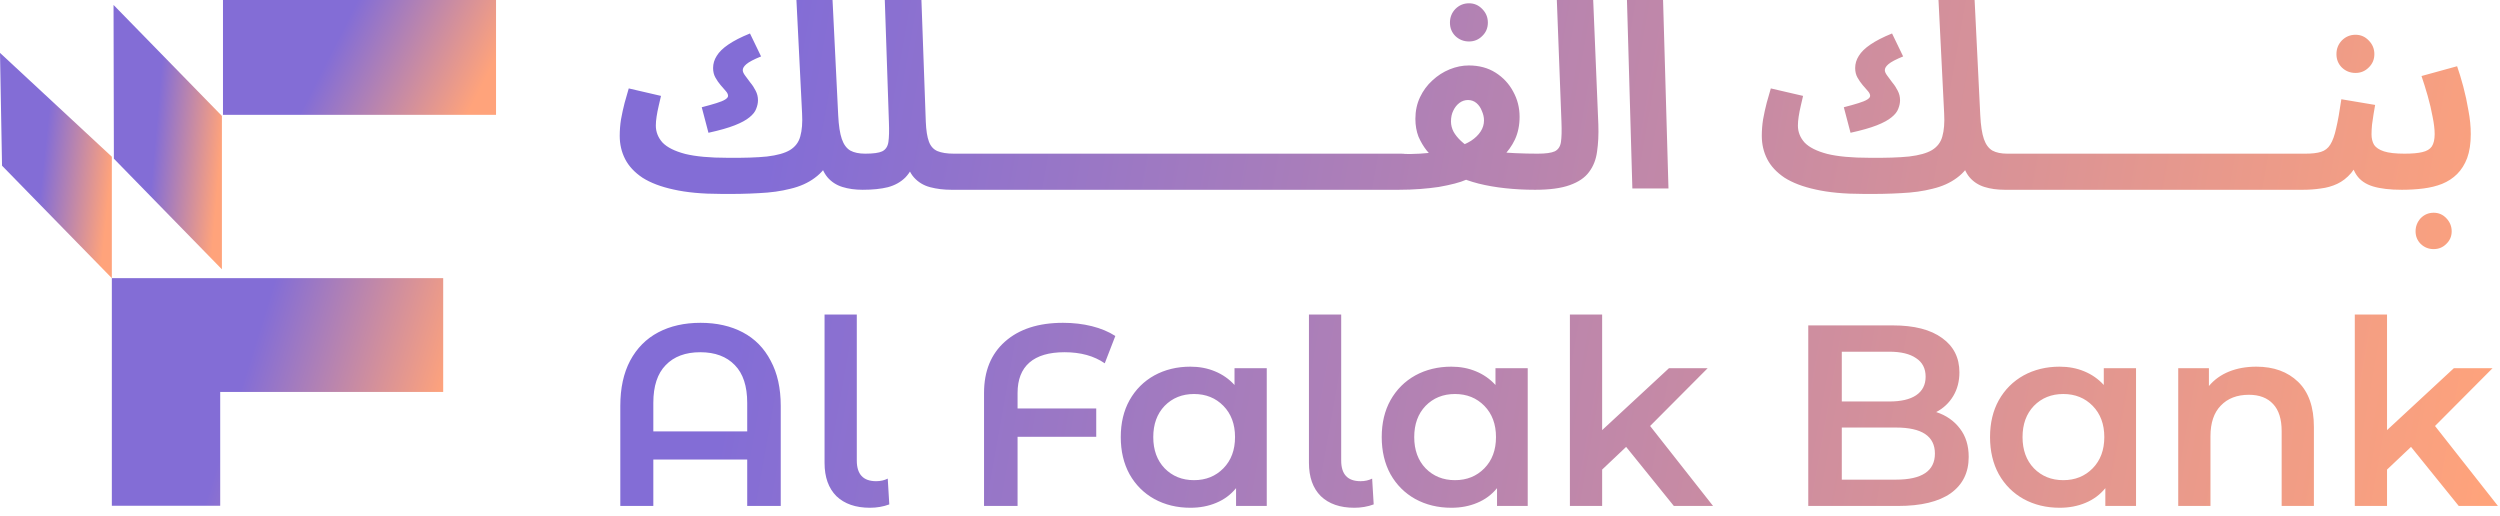 <svg width="252" height="52" viewBox="0 0 252 52" fill="none" xmlns="http://www.w3.org/2000/svg">
<g clip-path="url(#clip0_527_217)">
<path d="M72.66 19.546L73.336 15.906C74.982 15.923 76.308 15.88 77.314 15.776C78.336 15.655 79.108 15.438 79.628 15.126C80.165 14.797 80.512 14.337 80.668 13.748C80.841 13.141 80.902 12.37 80.85 11.434L80.278 -0.032H83.918L84.49 11.616C84.542 12.656 84.663 13.453 84.854 14.008C85.044 14.563 85.33 14.953 85.712 15.178C86.093 15.386 86.596 15.49 87.22 15.49C87.861 15.49 88.32 15.663 88.598 16.01C88.892 16.339 89.04 16.755 89.04 17.258C89.04 17.795 88.858 18.246 88.494 18.61C88.13 18.957 87.618 19.13 86.96 19.13C86.197 19.13 85.512 19.035 84.906 18.844C84.299 18.653 83.796 18.324 83.398 17.856C82.999 17.371 82.73 16.721 82.592 15.906H83.762C83.363 16.755 82.817 17.431 82.124 17.934C81.448 18.437 80.633 18.801 79.68 19.026C78.744 19.269 77.686 19.416 76.508 19.468C75.329 19.537 74.046 19.563 72.66 19.546ZM71.412 13.384L70.736 10.81C71.342 10.654 71.836 10.515 72.218 10.394C72.616 10.273 72.911 10.151 73.102 10.03C73.292 9.909 73.388 9.787 73.388 9.666C73.388 9.51 73.31 9.345 73.154 9.172C72.998 8.999 72.824 8.799 72.634 8.574C72.443 8.349 72.27 8.097 72.114 7.82C71.958 7.543 71.88 7.222 71.88 6.858C71.88 6.425 72.001 6.017 72.244 5.636C72.486 5.237 72.876 4.856 73.414 4.492C73.968 4.111 74.696 3.738 75.598 3.374L76.716 5.688C75.988 5.983 75.494 6.243 75.234 6.468C74.991 6.676 74.87 6.875 74.87 7.066C74.87 7.222 74.948 7.404 75.104 7.612C75.26 7.82 75.433 8.054 75.624 8.314C75.832 8.557 76.014 8.834 76.17 9.146C76.326 9.441 76.404 9.761 76.404 10.108C76.404 10.385 76.343 10.671 76.222 10.966C76.118 11.261 75.892 11.547 75.546 11.824C75.216 12.101 74.722 12.37 74.064 12.63C73.405 12.89 72.521 13.141 71.412 13.384ZM72.66 19.546C70.788 19.546 69.202 19.399 67.902 19.104C66.619 18.827 65.57 18.428 64.756 17.908C63.958 17.371 63.378 16.747 63.014 16.036C62.65 15.325 62.468 14.545 62.468 13.696C62.468 13.141 62.511 12.587 62.598 12.032C62.702 11.46 62.823 10.905 62.962 10.368C63.118 9.831 63.256 9.345 63.378 8.912L66.628 9.666C66.558 9.978 66.48 10.316 66.394 10.68C66.307 11.044 66.238 11.399 66.186 11.746C66.134 12.075 66.108 12.379 66.108 12.656C66.108 13.297 66.333 13.869 66.784 14.372C67.252 14.857 68.014 15.239 69.072 15.516C70.129 15.776 71.55 15.906 73.336 15.906L73.856 18.714L72.66 19.546ZM86.95 19.13L87.21 15.49C88.025 15.49 88.597 15.412 88.926 15.256C89.273 15.083 89.481 14.771 89.55 14.32C89.62 13.852 89.637 13.176 89.602 12.292L89.186 -0.032H92.878L93.32 12.266C93.355 13.133 93.459 13.8 93.632 14.268C93.805 14.736 94.091 15.057 94.49 15.23C94.906 15.403 95.461 15.49 96.154 15.49C96.813 15.49 97.281 15.663 97.558 16.01C97.835 16.339 97.974 16.755 97.974 17.258C97.974 17.795 97.792 18.246 97.428 18.61C97.064 18.957 96.553 19.13 95.894 19.13C95.132 19.13 94.421 19.043 93.762 18.87C93.103 18.697 92.558 18.367 92.124 17.882C91.691 17.397 91.405 16.695 91.266 15.776L92.41 15.802C92.115 16.703 91.734 17.397 91.266 17.882C90.798 18.35 90.209 18.679 89.498 18.87C88.805 19.043 87.956 19.13 86.95 19.13ZM95.888 19.13L96.148 15.49H103.636C104.294 15.49 104.762 15.663 105.04 16.01C105.334 16.339 105.482 16.755 105.482 17.258C105.482 17.795 105.3 18.246 104.936 18.61C104.572 18.957 104.052 19.13 103.376 19.13H95.888ZM103.403 19.13L103.663 15.49H111.151C111.81 15.49 112.278 15.663 112.555 16.01C112.85 16.339 112.997 16.755 112.997 17.258C112.997 17.795 112.815 18.246 112.451 18.61C112.087 18.957 111.567 19.13 110.891 19.13H103.403ZM110.919 19.13L111.179 15.49H118.667C119.326 15.49 119.794 15.663 120.071 16.01C120.366 16.339 120.513 16.755 120.513 17.258C120.513 17.795 120.331 18.246 119.967 18.61C119.603 18.957 119.083 19.13 118.407 19.13H110.919ZM118.435 19.13L118.695 15.49H126.183C126.841 15.49 127.309 15.663 127.587 16.01C127.881 16.339 128.029 16.755 128.029 17.258C128.029 17.795 127.847 18.246 127.483 18.61C127.119 18.957 126.599 19.13 125.923 19.13H118.435ZM125.95 19.13L126.21 15.49H133.698C134.357 15.49 134.825 15.663 135.102 16.01C135.397 16.339 135.544 16.755 135.544 17.258C135.544 17.795 135.362 18.246 134.998 18.61C134.634 18.957 134.114 19.13 133.438 19.13H125.95ZM133.466 19.13L133.726 15.49H141.214C141.872 15.49 142.34 15.663 142.618 16.01C142.912 16.339 143.06 16.755 143.06 17.258C143.06 17.795 142.878 18.246 142.514 18.61C142.15 18.957 141.63 19.13 140.954 19.13H133.466ZM140.981 19.13L141.241 15.516C141.917 15.533 142.541 15.525 143.113 15.49C143.685 15.455 144.197 15.403 144.647 15.334C145.115 15.265 145.523 15.187 145.869 15.1C146.233 15.013 146.537 14.935 146.779 14.866C147.369 14.675 147.871 14.45 148.287 14.19C148.703 13.913 149.024 13.601 149.249 13.254C149.475 12.907 149.587 12.535 149.587 12.136C149.587 11.824 149.518 11.512 149.379 11.2C149.258 10.871 149.076 10.602 148.833 10.394C148.591 10.186 148.305 10.082 147.975 10.082C147.663 10.082 147.377 10.177 147.117 10.368C146.857 10.559 146.649 10.819 146.493 11.148C146.337 11.46 146.259 11.824 146.259 12.24C146.259 12.604 146.346 12.951 146.519 13.28C146.693 13.592 146.935 13.895 147.247 14.19C147.559 14.485 147.932 14.762 148.365 15.022L144.907 16.348C144.526 15.984 144.162 15.594 143.815 15.178C143.486 14.762 143.209 14.294 142.983 13.774C142.775 13.237 142.671 12.639 142.671 11.98C142.671 11.183 142.827 10.455 143.139 9.796C143.451 9.137 143.867 8.574 144.387 8.106C144.907 7.621 145.488 7.248 146.129 6.988C146.771 6.728 147.412 6.598 148.053 6.598C149.093 6.598 149.995 6.841 150.757 7.326C151.52 7.811 152.109 8.444 152.525 9.224C152.959 10.004 153.175 10.853 153.175 11.772C153.175 12.621 153.019 13.384 152.707 14.06C152.395 14.719 151.971 15.308 151.433 15.828C150.913 16.331 150.333 16.773 149.691 17.154C149.067 17.535 148.435 17.856 147.793 18.116C147.481 18.255 147.091 18.385 146.623 18.506C146.155 18.627 145.627 18.74 145.037 18.844C144.448 18.931 143.815 19 143.139 19.052C142.463 19.104 141.744 19.13 140.981 19.13ZM154.709 19.13C153.704 19.13 152.716 19.078 151.745 18.974C150.775 18.87 149.873 18.714 149.041 18.506C148.227 18.298 147.516 18.047 146.909 17.752L148.703 14.944C149.223 15.083 149.83 15.195 150.523 15.282C151.234 15.351 151.971 15.403 152.733 15.438C153.513 15.473 154.259 15.49 154.969 15.49C155.628 15.49 156.096 15.663 156.373 16.01C156.668 16.339 156.815 16.755 156.815 17.258C156.815 17.795 156.633 18.246 156.269 18.61C155.905 18.957 155.385 19.13 154.709 19.13ZM148.079 4.18C147.542 4.18 147.083 3.998 146.701 3.634C146.337 3.27 146.155 2.819 146.155 2.282C146.155 1.745 146.337 1.285 146.701 0.904C147.083 0.523 147.542 0.332 148.079 0.332C148.599 0.332 149.041 0.523 149.405 0.904C149.787 1.285 149.977 1.745 149.977 2.282C149.977 2.819 149.787 3.27 149.405 3.634C149.041 3.998 148.599 4.18 148.079 4.18ZM154.743 19.13L155.003 15.49C155.8 15.49 156.372 15.412 156.719 15.256C157.066 15.083 157.274 14.771 157.343 14.32C157.412 13.852 157.43 13.176 157.395 12.292L156.927 -0.032H160.593L161.113 12.552C161.148 13.557 161.104 14.467 160.983 15.282C160.879 16.079 160.61 16.764 160.177 17.336C159.761 17.908 159.111 18.35 158.227 18.662C157.36 18.974 156.199 19.13 154.743 19.13ZM164.542 19L163.996 -0.032H167.636L168.182 19H164.542ZM187.781 19.546L188.457 15.906C190.104 15.923 191.43 15.88 192.435 15.776C193.458 15.655 194.229 15.438 194.749 15.126C195.286 14.797 195.633 14.337 195.789 13.748C195.962 13.141 196.023 12.37 195.971 11.434L195.399 -0.032H199.039L199.611 11.616C199.663 12.656 199.784 13.453 199.975 14.008C200.166 14.563 200.452 14.953 200.833 15.178C201.214 15.386 201.717 15.49 202.341 15.49C202.982 15.49 203.442 15.663 203.719 16.01C204.014 16.339 204.161 16.755 204.161 17.258C204.161 17.795 203.979 18.246 203.615 18.61C203.251 18.957 202.74 19.13 202.081 19.13C201.318 19.13 200.634 19.035 200.027 18.844C199.42 18.653 198.918 18.324 198.519 17.856C198.12 17.371 197.852 16.721 197.713 15.906H198.883C198.484 16.755 197.938 17.431 197.245 17.934C196.569 18.437 195.754 18.801 194.801 19.026C193.865 19.269 192.808 19.416 191.629 19.468C190.45 19.537 189.168 19.563 187.781 19.546ZM186.533 13.384L185.857 10.81C186.464 10.654 186.958 10.515 187.339 10.394C187.738 10.273 188.032 10.151 188.223 10.03C188.414 9.909 188.509 9.787 188.509 9.666C188.509 9.51 188.431 9.345 188.275 9.172C188.119 8.999 187.946 8.799 187.755 8.574C187.564 8.349 187.391 8.097 187.235 7.82C187.079 7.543 187.001 7.222 187.001 6.858C187.001 6.425 187.122 6.017 187.365 5.636C187.608 5.237 187.998 4.856 188.535 4.492C189.09 4.111 189.818 3.738 190.719 3.374L191.837 5.688C191.109 5.983 190.615 6.243 190.355 6.468C190.112 6.676 189.991 6.875 189.991 7.066C189.991 7.222 190.069 7.404 190.225 7.612C190.381 7.82 190.554 8.054 190.745 8.314C190.953 8.557 191.135 8.834 191.291 9.146C191.447 9.441 191.525 9.761 191.525 10.108C191.525 10.385 191.464 10.671 191.343 10.966C191.239 11.261 191.014 11.547 190.667 11.824C190.338 12.101 189.844 12.37 189.185 12.63C188.526 12.89 187.642 13.141 186.533 13.384ZM187.781 19.546C185.909 19.546 184.323 19.399 183.023 19.104C181.74 18.827 180.692 18.428 179.877 17.908C179.08 17.371 178.499 16.747 178.135 16.036C177.771 15.325 177.589 14.545 177.589 13.696C177.589 13.141 177.632 12.587 177.719 12.032C177.823 11.46 177.944 10.905 178.083 10.368C178.239 9.831 178.378 9.345 178.499 8.912L181.749 9.666C181.68 9.978 181.602 10.316 181.515 10.68C181.428 11.044 181.359 11.399 181.307 11.746C181.255 12.075 181.229 12.379 181.229 12.656C181.229 13.297 181.454 13.869 181.905 14.372C182.373 14.857 183.136 15.239 184.193 15.516C185.25 15.776 186.672 15.906 188.457 15.906L188.977 18.714L187.781 19.546ZM202.071 19.13L202.331 15.49H209.819C210.478 15.49 210.946 15.663 211.223 16.01C211.518 16.339 211.665 16.755 211.665 17.258C211.665 17.795 211.483 18.246 211.119 18.61C210.755 18.957 210.235 19.13 209.559 19.13H202.071ZM209.587 19.13L209.847 15.49H217.335C217.994 15.49 218.462 15.663 218.739 16.01C219.034 16.339 219.181 16.755 219.181 17.258C219.181 17.795 218.999 18.246 218.635 18.61C218.271 18.957 217.751 19.13 217.075 19.13H209.587ZM217.103 19.13L217.363 15.49H224.851C225.509 15.49 225.977 15.663 226.255 16.01C226.549 16.339 226.697 16.755 226.697 17.258C226.697 17.795 226.515 18.246 226.151 18.61C225.787 18.957 225.267 19.13 224.591 19.13H217.103ZM224.618 19.13L224.878 15.49H232.366C233.025 15.49 233.493 15.663 233.77 16.01C234.065 16.339 234.212 16.755 234.212 17.258C234.212 17.795 234.03 18.246 233.666 18.61C233.302 18.957 232.782 19.13 232.106 19.13H224.618ZM232.134 19.13L232.394 15.49C233.052 15.49 233.572 15.429 233.954 15.308C234.352 15.187 234.664 14.944 234.89 14.58C235.132 14.199 235.332 13.644 235.488 12.916C235.661 12.188 235.834 11.217 236.008 10.004L239.414 10.576C239.379 10.836 239.327 11.139 239.258 11.486C239.206 11.833 239.154 12.188 239.102 12.552C239.067 12.899 239.05 13.228 239.05 13.54C239.05 13.956 239.136 14.311 239.31 14.606C239.5 14.883 239.83 15.1 240.298 15.256C240.783 15.412 241.476 15.49 242.378 15.49C243.036 15.49 243.504 15.663 243.782 16.01C244.059 16.339 244.198 16.755 244.198 17.258C244.198 17.795 244.016 18.246 243.652 18.61C243.305 18.957 242.794 19.13 242.118 19.13C240.922 19.13 239.951 19.017 239.206 18.792C238.46 18.567 237.906 18.185 237.542 17.648C237.178 17.111 236.944 16.374 236.84 15.438H238.088C237.776 16.27 237.412 16.937 236.996 17.44C236.58 17.925 236.112 18.289 235.592 18.532C235.072 18.775 234.517 18.931 233.928 19C233.356 19.087 232.758 19.13 232.134 19.13ZM237.438 7.352C236.9 7.352 236.441 7.17 236.06 6.806C235.696 6.442 235.514 5.991 235.514 5.454C235.514 4.917 235.696 4.457 236.06 4.076C236.441 3.695 236.9 3.504 237.438 3.504C237.958 3.504 238.4 3.695 238.764 4.076C239.145 4.457 239.336 4.917 239.336 5.454C239.336 5.991 239.145 6.442 238.764 6.806C238.4 7.17 237.958 7.352 237.438 7.352ZM242.112 19.13L242.372 15.49C243.135 15.49 243.733 15.438 244.166 15.334C244.617 15.23 244.938 15.039 245.128 14.762C245.319 14.467 245.414 14.051 245.414 13.514C245.414 13.029 245.345 12.448 245.206 11.772C245.085 11.096 244.92 10.394 244.712 9.666C244.504 8.938 244.296 8.271 244.088 7.664L247.676 6.676C247.884 7.265 248.092 7.95 248.3 8.73C248.508 9.51 248.682 10.316 248.82 11.148C248.976 11.963 249.054 12.751 249.054 13.514C249.054 14.467 248.933 15.273 248.69 15.932C248.448 16.573 248.11 17.111 247.676 17.544C247.26 17.96 246.758 18.289 246.168 18.532C245.596 18.757 244.964 18.913 244.27 19C243.577 19.087 242.858 19.13 242.112 19.13ZM245.31 25.11C244.808 25.11 244.374 24.937 244.01 24.59C243.664 24.243 243.49 23.819 243.49 23.316C243.49 22.813 243.664 22.371 244.01 21.99C244.374 21.626 244.808 21.444 245.31 21.444C245.813 21.444 246.238 21.626 246.584 21.99C246.948 22.371 247.13 22.813 247.13 23.316C247.13 23.819 246.948 24.243 246.584 24.59C246.238 24.937 245.813 25.11 245.31 25.11ZM70.613 32.54C72.243 32.54 73.664 32.861 74.877 33.502C76.091 34.143 77.027 35.097 77.685 36.362C78.361 37.61 78.699 39.127 78.699 40.912V51H75.319V46.32H65.855V51H62.527V40.912C62.527 39.127 62.857 37.61 63.515 36.362C64.191 35.097 65.136 34.143 66.349 33.502C67.563 32.861 68.984 32.54 70.613 32.54ZM75.319 43.486V40.6C75.319 38.919 74.903 37.653 74.071 36.804C73.239 35.937 72.078 35.504 70.587 35.504C69.097 35.504 67.935 35.937 67.103 36.804C66.271 37.653 65.855 38.919 65.855 40.6V43.486H75.319ZM87.691 51.182C86.253 51.182 85.126 50.792 84.311 50.012C83.514 49.215 83.115 48.097 83.115 46.658V31.708H86.365V46.424C86.365 47.811 87.015 48.504 88.315 48.504C88.749 48.504 89.139 48.417 89.485 48.244L89.641 50.844C89.035 51.069 88.385 51.182 87.691 51.182ZM107.303 35.504C105.743 35.504 104.565 35.851 103.767 36.544C102.97 37.237 102.571 38.26 102.571 39.612V41.172H110.501V44.032H102.571V51H99.191V39.612C99.191 37.411 99.893 35.686 101.297 34.438C102.719 33.173 104.669 32.54 107.147 32.54C108.187 32.54 109.158 32.653 110.059 32.878C110.961 33.103 111.749 33.433 112.425 33.866L111.359 36.622C110.285 35.877 108.933 35.504 107.303 35.504ZM127.689 37.116V51H124.595V49.206C124.058 49.865 123.391 50.359 122.593 50.688C121.813 51.017 120.947 51.182 119.993 51.182C118.641 51.182 117.428 50.887 116.353 50.298C115.296 49.709 114.464 48.877 113.857 47.802C113.268 46.727 112.973 45.479 112.973 44.058C112.973 42.637 113.268 41.397 113.857 40.34C114.464 39.265 115.296 38.433 116.353 37.844C117.428 37.255 118.641 36.96 119.993 36.96C120.895 36.96 121.718 37.116 122.463 37.428C123.226 37.74 123.885 38.199 124.439 38.806V37.116H127.689ZM120.357 48.4C121.553 48.4 122.541 48.001 123.321 47.204C124.101 46.407 124.491 45.358 124.491 44.058C124.491 42.758 124.101 41.709 123.321 40.912C122.541 40.115 121.553 39.716 120.357 39.716C119.161 39.716 118.173 40.115 117.393 40.912C116.631 41.709 116.249 42.758 116.249 44.058C116.249 45.358 116.631 46.407 117.393 47.204C118.173 48.001 119.161 48.4 120.357 48.4ZM136.518 51.182C135.079 51.182 133.952 50.792 133.138 50.012C132.34 49.215 131.942 48.097 131.942 46.658V31.708H135.192V46.424C135.192 47.811 135.842 48.504 137.142 48.504C137.575 48.504 137.965 48.417 138.312 48.244L138.468 50.844C137.861 51.069 137.211 51.182 136.518 51.182ZM153.994 37.116V51H150.9V49.206C150.363 49.865 149.695 50.359 148.898 50.688C148.118 51.017 147.251 51.182 146.298 51.182C144.946 51.182 143.733 50.887 142.658 50.298C141.601 49.709 140.769 48.877 140.162 47.802C139.573 46.727 139.278 45.479 139.278 44.058C139.278 42.637 139.573 41.397 140.162 40.34C140.769 39.265 141.601 38.433 142.658 37.844C143.733 37.255 144.946 36.96 146.298 36.96C147.199 36.96 148.023 37.116 148.768 37.428C149.531 37.74 150.189 38.199 150.744 38.806V37.116H153.994ZM146.662 48.4C147.858 48.4 148.846 48.001 149.626 47.204C150.406 46.407 150.796 45.358 150.796 44.058C150.796 42.758 150.406 41.709 149.626 40.912C148.846 40.115 147.858 39.716 146.662 39.716C145.466 39.716 144.478 40.115 143.698 40.912C142.935 41.709 142.554 42.758 142.554 44.058C142.554 45.358 142.935 46.407 143.698 47.204C144.478 48.001 145.466 48.4 146.662 48.4ZM163.914 45.046L161.496 47.334V51H158.246V31.708H161.496V43.356L168.23 37.116H172.13L166.332 42.94L172.676 51H168.724L163.914 45.046ZM195.169 41.536C196.174 41.865 196.972 42.42 197.561 43.2C198.15 43.963 198.445 44.916 198.445 46.06C198.445 47.637 197.838 48.859 196.625 49.726C195.412 50.575 193.644 51 191.321 51H182.273V32.8H190.801C192.95 32.8 194.606 33.225 195.767 34.074C196.928 34.906 197.509 36.059 197.509 37.532C197.509 38.433 197.301 39.231 196.885 39.924C196.469 40.617 195.897 41.155 195.169 41.536ZM185.653 35.452V40.47H190.437C191.616 40.47 192.517 40.262 193.141 39.846C193.782 39.413 194.103 38.789 194.103 37.974C194.103 37.142 193.782 36.518 193.141 36.102C192.517 35.669 191.616 35.452 190.437 35.452H185.653ZM191.113 48.348C193.73 48.348 195.039 47.473 195.039 45.722C195.039 43.971 193.73 43.096 191.113 43.096H185.653V48.348H191.113ZM215.312 37.116V51H212.218V49.206C211.681 49.865 211.014 50.359 210.216 50.688C209.436 51.017 208.57 51.182 207.616 51.182C206.264 51.182 205.051 50.887 203.976 50.298C202.919 49.709 202.087 48.877 201.48 47.802C200.891 46.727 200.596 45.479 200.596 44.058C200.596 42.637 200.891 41.397 201.48 40.34C202.087 39.265 202.919 38.433 203.976 37.844C205.051 37.255 206.264 36.96 207.616 36.96C208.518 36.96 209.341 37.116 210.086 37.428C210.849 37.74 211.508 38.199 212.062 38.806V37.116H215.312ZM207.98 48.4C209.176 48.4 210.164 48.001 210.944 47.204C211.724 46.407 212.114 45.358 212.114 44.058C212.114 42.758 211.724 41.709 210.944 40.912C210.164 40.115 209.176 39.716 207.98 39.716C206.784 39.716 205.796 40.115 205.016 40.912C204.254 41.709 203.872 42.758 203.872 44.058C203.872 45.358 204.254 46.407 205.016 47.204C205.796 48.001 206.784 48.4 207.98 48.4ZM227.443 36.96C229.193 36.96 230.597 37.471 231.655 38.494C232.712 39.517 233.241 41.033 233.241 43.044V51H229.991V43.46C229.991 42.247 229.705 41.337 229.133 40.73C228.561 40.106 227.746 39.794 226.689 39.794C225.493 39.794 224.548 40.158 223.855 40.886C223.161 41.597 222.815 42.628 222.815 43.98V51H219.565V37.116H222.659V38.91C223.196 38.269 223.872 37.783 224.687 37.454C225.501 37.125 226.42 36.96 227.443 36.96ZM243.031 45.046L240.613 47.334V51H237.363V31.708H240.613V43.356L247.347 37.116H251.247L245.449 42.94L251.793 51H247.841L243.031 45.046Z" fill="url(#paint0_linear_527_217)"/>
<path d="M50 0H22.476V11.575H50V0Z" fill="url(#paint1_linear_527_217)"/>
<path d="M11.445 0.499L22.368 11.684V27.147L11.479 15.996L11.445 0.499Z" fill="url(#paint2_linear_527_217)"/>
<path d="M0 5.33L11.273 15.799V28.037L0.205 16.703L0 5.33Z" fill="url(#paint3_linear_527_217)"/>
<path d="M22.197 50.98H11.273V28.037H44.674V39.508H22.197V50.98Z" fill="url(#paint4_linear_527_217)"/>
</g>
<defs>
<linearGradient id="paint0_linear_527_217" x1="252" y1="43.066" x2="60" y2="8.934" gradientUnits="userSpaceOnUse">
<stop stop-color="#FFA37B"/>
<stop offset="0.906" stop-color="#836DD6"/>
</linearGradient>
<linearGradient id="paint1_linear_527_217" x1="31.895" y1="8.158" x2="45.378" y2="15.002" gradientUnits="userSpaceOnUse">
<stop stop-color="#836DD6"/>
<stop offset="1" stop-color="#FFA37B"/>
</linearGradient>
<linearGradient id="paint2_linear_527_217" x1="15.183" y1="19.279" x2="21.862" y2="19.864" gradientUnits="userSpaceOnUse">
<stop stop-color="#836DD6"/>
<stop offset="1" stop-color="#FFA37B"/>
</linearGradient>
<linearGradient id="paint3_linear_527_217" x1="3.858" y1="21.333" x2="10.726" y2="22.061" gradientUnits="userSpaceOnUse">
<stop stop-color="#836DD6"/>
<stop offset="1" stop-color="#FFA37B"/>
</linearGradient>
<linearGradient id="paint4_linear_527_217" x1="22.704" y1="44.206" x2="41.469" y2="50.038" gradientUnits="userSpaceOnUse">
<stop stop-color="#836DD6"/>
<stop offset="1" stop-color="#FFA37B"/>
</linearGradient>
<clipPath id="clip0_527_217">
<rect width="252" height="52" fill="white"/>
</clipPath>
</defs>
</svg>

